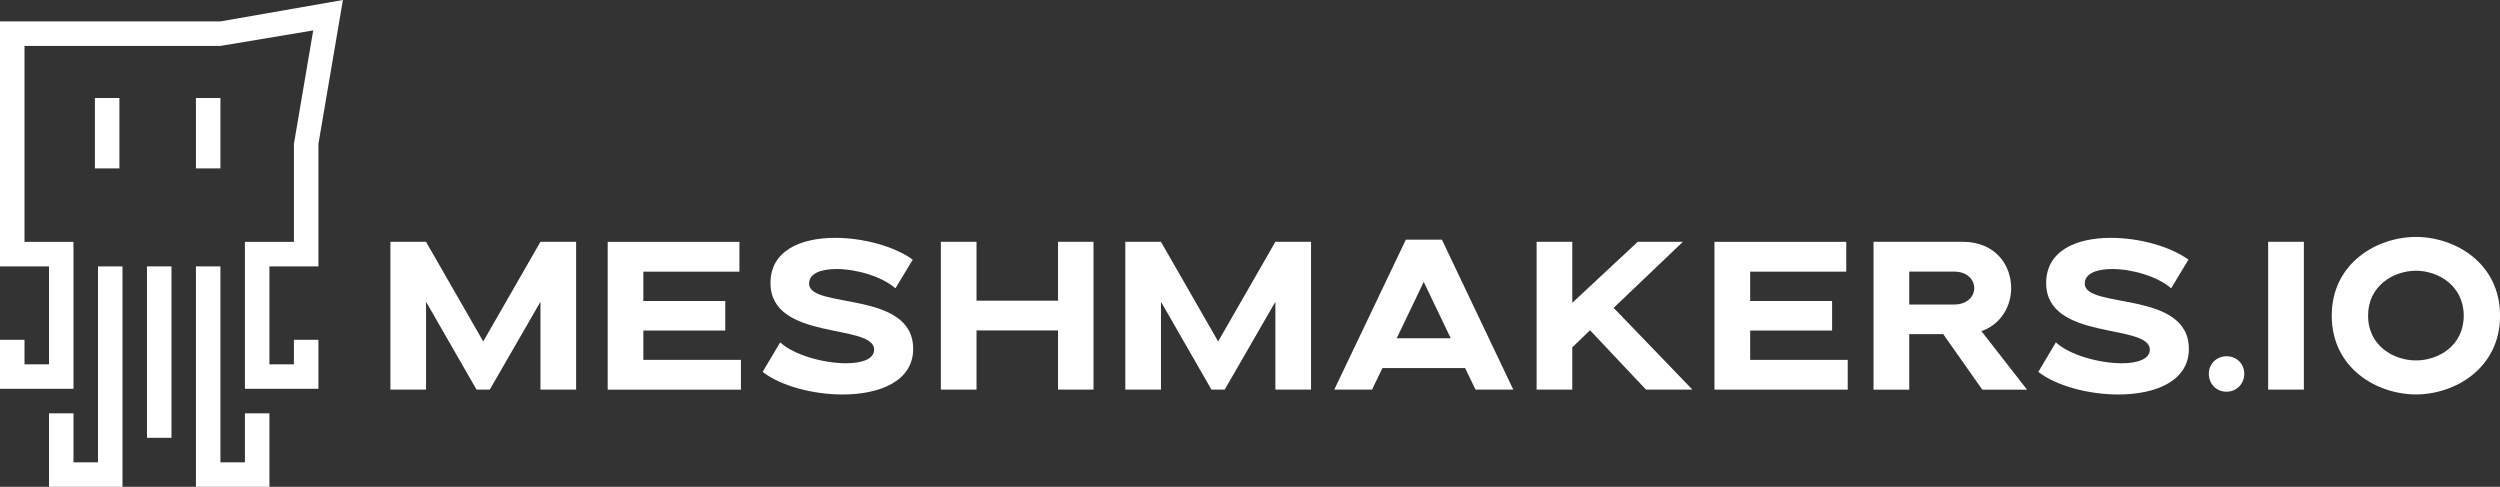 <?xml version="1.0" encoding="UTF-8"?>
<svg id="Ebene_2" data-name="Ebene 2" xmlns="http://www.w3.org/2000/svg" viewBox="0 0 494.95 96.38">
  <rect x="0" y="0" width="494.95" height="96.38" fill="#333333" stroke="none"/>
  <defs>
    <style>
      .cls-1 {
        fill: #fff;
        stroke-width: 0px;
      }
    </style>
  </defs>
  <g id="Ebene_1-2" data-name="Ebene 1">
    <g>
      <g>
        <path class="cls-1" d="m77.28,47.87h7.06l11.33,19.73,11.33-19.73h7.06v29.26h-7.06v-17.39l-10.03,17.39h-2.63l-9.99-17.39v17.39h-7.06v-29.26Z"/>
        <path class="cls-1" d="m146.69,71.24v5.9h-26.38v-29.26h26.08v5.9h-19.02v5.81h16.22v5.85h-16.22v5.81h19.31Z"/>
        <path class="cls-1" d="m177.27,57.07c-2.68-2.34-7.73-3.81-11.66-3.81-3.09,0-5.43.88-5.43,2.89,0,5.1,20.61,1.25,20.61,12.92,0,6.44-6.69,9.03-13.96,9.03-5.94,0-12.29-1.71-15.84-4.47l3.47-5.85c2.76,2.55,8.65,4.14,13.08,4.14,3.09,0,5.52-.84,5.52-2.68,0-5.31-20.52-1.63-20.52-13.21,0-6.44,6.02-8.94,12.79-8.94,5.6,0,11.7,1.67,15.38,4.31l-3.43,5.68Z"/>
        <path class="cls-1" d="m186.27,47.87h7.06v11.66h16.14v-11.66h7.02v29.26h-7.02v-11.71h-16.14v11.71h-7.06v-29.26Z"/>
        <path class="cls-1" d="m222.78,47.87h7.06l11.33,19.73,11.33-19.73h7.06v29.26h-7.06v-17.39l-10.03,17.39h-2.63l-9.99-17.39v17.39h-7.06v-29.26Z"/>
        <path class="cls-1" d="m278.32,47.45h7.15l14.13,29.68h-7.48l-2.05-4.26h-16.38l-2.05,4.26h-7.48l14.17-29.68Zm-1.8,19.52h10.7l-5.35-11.16-5.35,11.16Z"/>
        <path class="cls-1" d="m304.22,47.87h7.06v12.08l12.96-12.08h8.94l-13.71,13.08,15.59,16.18h-9.19l-11.08-11.75-3.51,3.39v8.36h-7.06v-29.26Z"/>
        <path class="cls-1" d="m365.81,71.24v5.9h-26.38v-29.26h26.09v5.9h-19.02v5.81h16.22v5.85h-16.22v5.81h19.31Z"/>
        <path class="cls-1" d="m370.92,47.87h17.64c6.44,0,9.61,4.56,9.61,9.16,0,3.55-1.96,7.15-5.89,8.53l9.03,11.58h-8.86l-7.73-10.99h-6.73v10.99h-7.07v-29.26Zm7.07,12.42h8.86c2.68,0,4.01-1.63,4.01-3.26s-1.34-3.26-4.01-3.26h-8.86v6.52Z"/>
        <path class="cls-1" d="m429.84,57.07c-2.68-2.34-7.73-3.81-11.66-3.81-3.09,0-5.44.88-5.44,2.89,0,5.1,20.61,1.25,20.61,12.92,0,6.44-6.69,9.03-13.96,9.03-5.94,0-12.29-1.71-15.84-4.47l3.47-5.85c2.76,2.55,8.65,4.14,13.08,4.14,3.09,0,5.52-.84,5.52-2.68,0-5.31-20.52-1.63-20.52-13.21,0-6.44,6.02-8.94,12.79-8.94,5.6,0,11.71,1.67,15.38,4.31l-3.43,5.68Z"/>
        <path class="cls-1" d="m440.81,70.53c2.01,0,3.51,1.5,3.51,3.47s-1.5,3.55-3.51,3.55-3.51-1.55-3.51-3.55,1.59-3.47,3.51-3.47Z"/>
        <path class="cls-1" d="m449.05,47.87h7.07v29.26h-7.07v-29.26Z"/>
        <path class="cls-1" d="m478.32,78.09c-7.69,0-16.68-5.14-16.68-15.59s8.99-15.59,16.68-15.59,16.64,5.14,16.64,15.59-8.99,15.59-16.64,15.59Zm0-24.49c-4.39,0-9.49,2.92-9.49,8.9s5.1,8.86,9.49,8.86,9.45-2.88,9.45-8.86-5.1-8.9-9.45-8.9Z"/>
      </g>
      <g>
        <rect class="cls-1" x="29.1" y="52.74" width="4.85" height="33.94"/>
        <polygon class="cls-1" points="19.4 91.53 14.55 91.53 14.55 81.83 9.7 81.83 9.7 91.53 9.7 96.38 14.55 96.38 19.4 96.38 24.25 96.38 24.25 91.53 24.25 52.74 19.4 52.74 19.4 91.53"/>
        <polygon class="cls-1" points="48.49 91.53 43.64 91.53 43.64 52.74 38.79 52.74 38.79 91.53 38.79 96.38 43.64 96.38 48.49 96.38 53.34 96.38 53.34 91.53 53.34 81.83 48.49 81.83 48.49 91.53"/>
        <polygon class="cls-1" points="58.19 72.13 53.34 72.13 53.34 52.74 63.04 52.74 63.04 43.04 63.04 38.19 63.04 28.49 67.89 0 43.64 4.24 34.01 4.24 14.61 4.24 0 4.24 0 18.79 0 28.49 0 40.61 0 52.74 9.7 52.74 9.7 72.13 4.85 72.13 4.85 67.28 0 67.28 0 72.13 0 76.98 4.85 76.98 14.55 76.98 14.55 72.13 14.55 52.74 14.55 52.13 14.55 47.89 4.85 47.89 4.85 43.04 4.85 36.37 4.85 23.64 4.85 17.58 4.85 9.09 19.4 9.09 33.94 9.09 43.64 9.09 62.01 6.02 58.19 28.49 58.19 33.34 58.19 38.19 58.19 43.04 58.19 47.89 48.49 47.89 48.49 52.13 48.49 52.74 48.49 72.13 48.49 76.98 58.19 76.98 63.04 76.98 63.04 76.98 63.04 67.28 58.19 67.28 58.19 72.13"/>
        <rect class="cls-1" x="18.79" y="19.4" width="4.85" height="13.94"/>
        <rect class="cls-1" x="38.79" y="19.4" width="4.85" height="13.94"/>
      </g>
    </g>
  </g>
</svg>